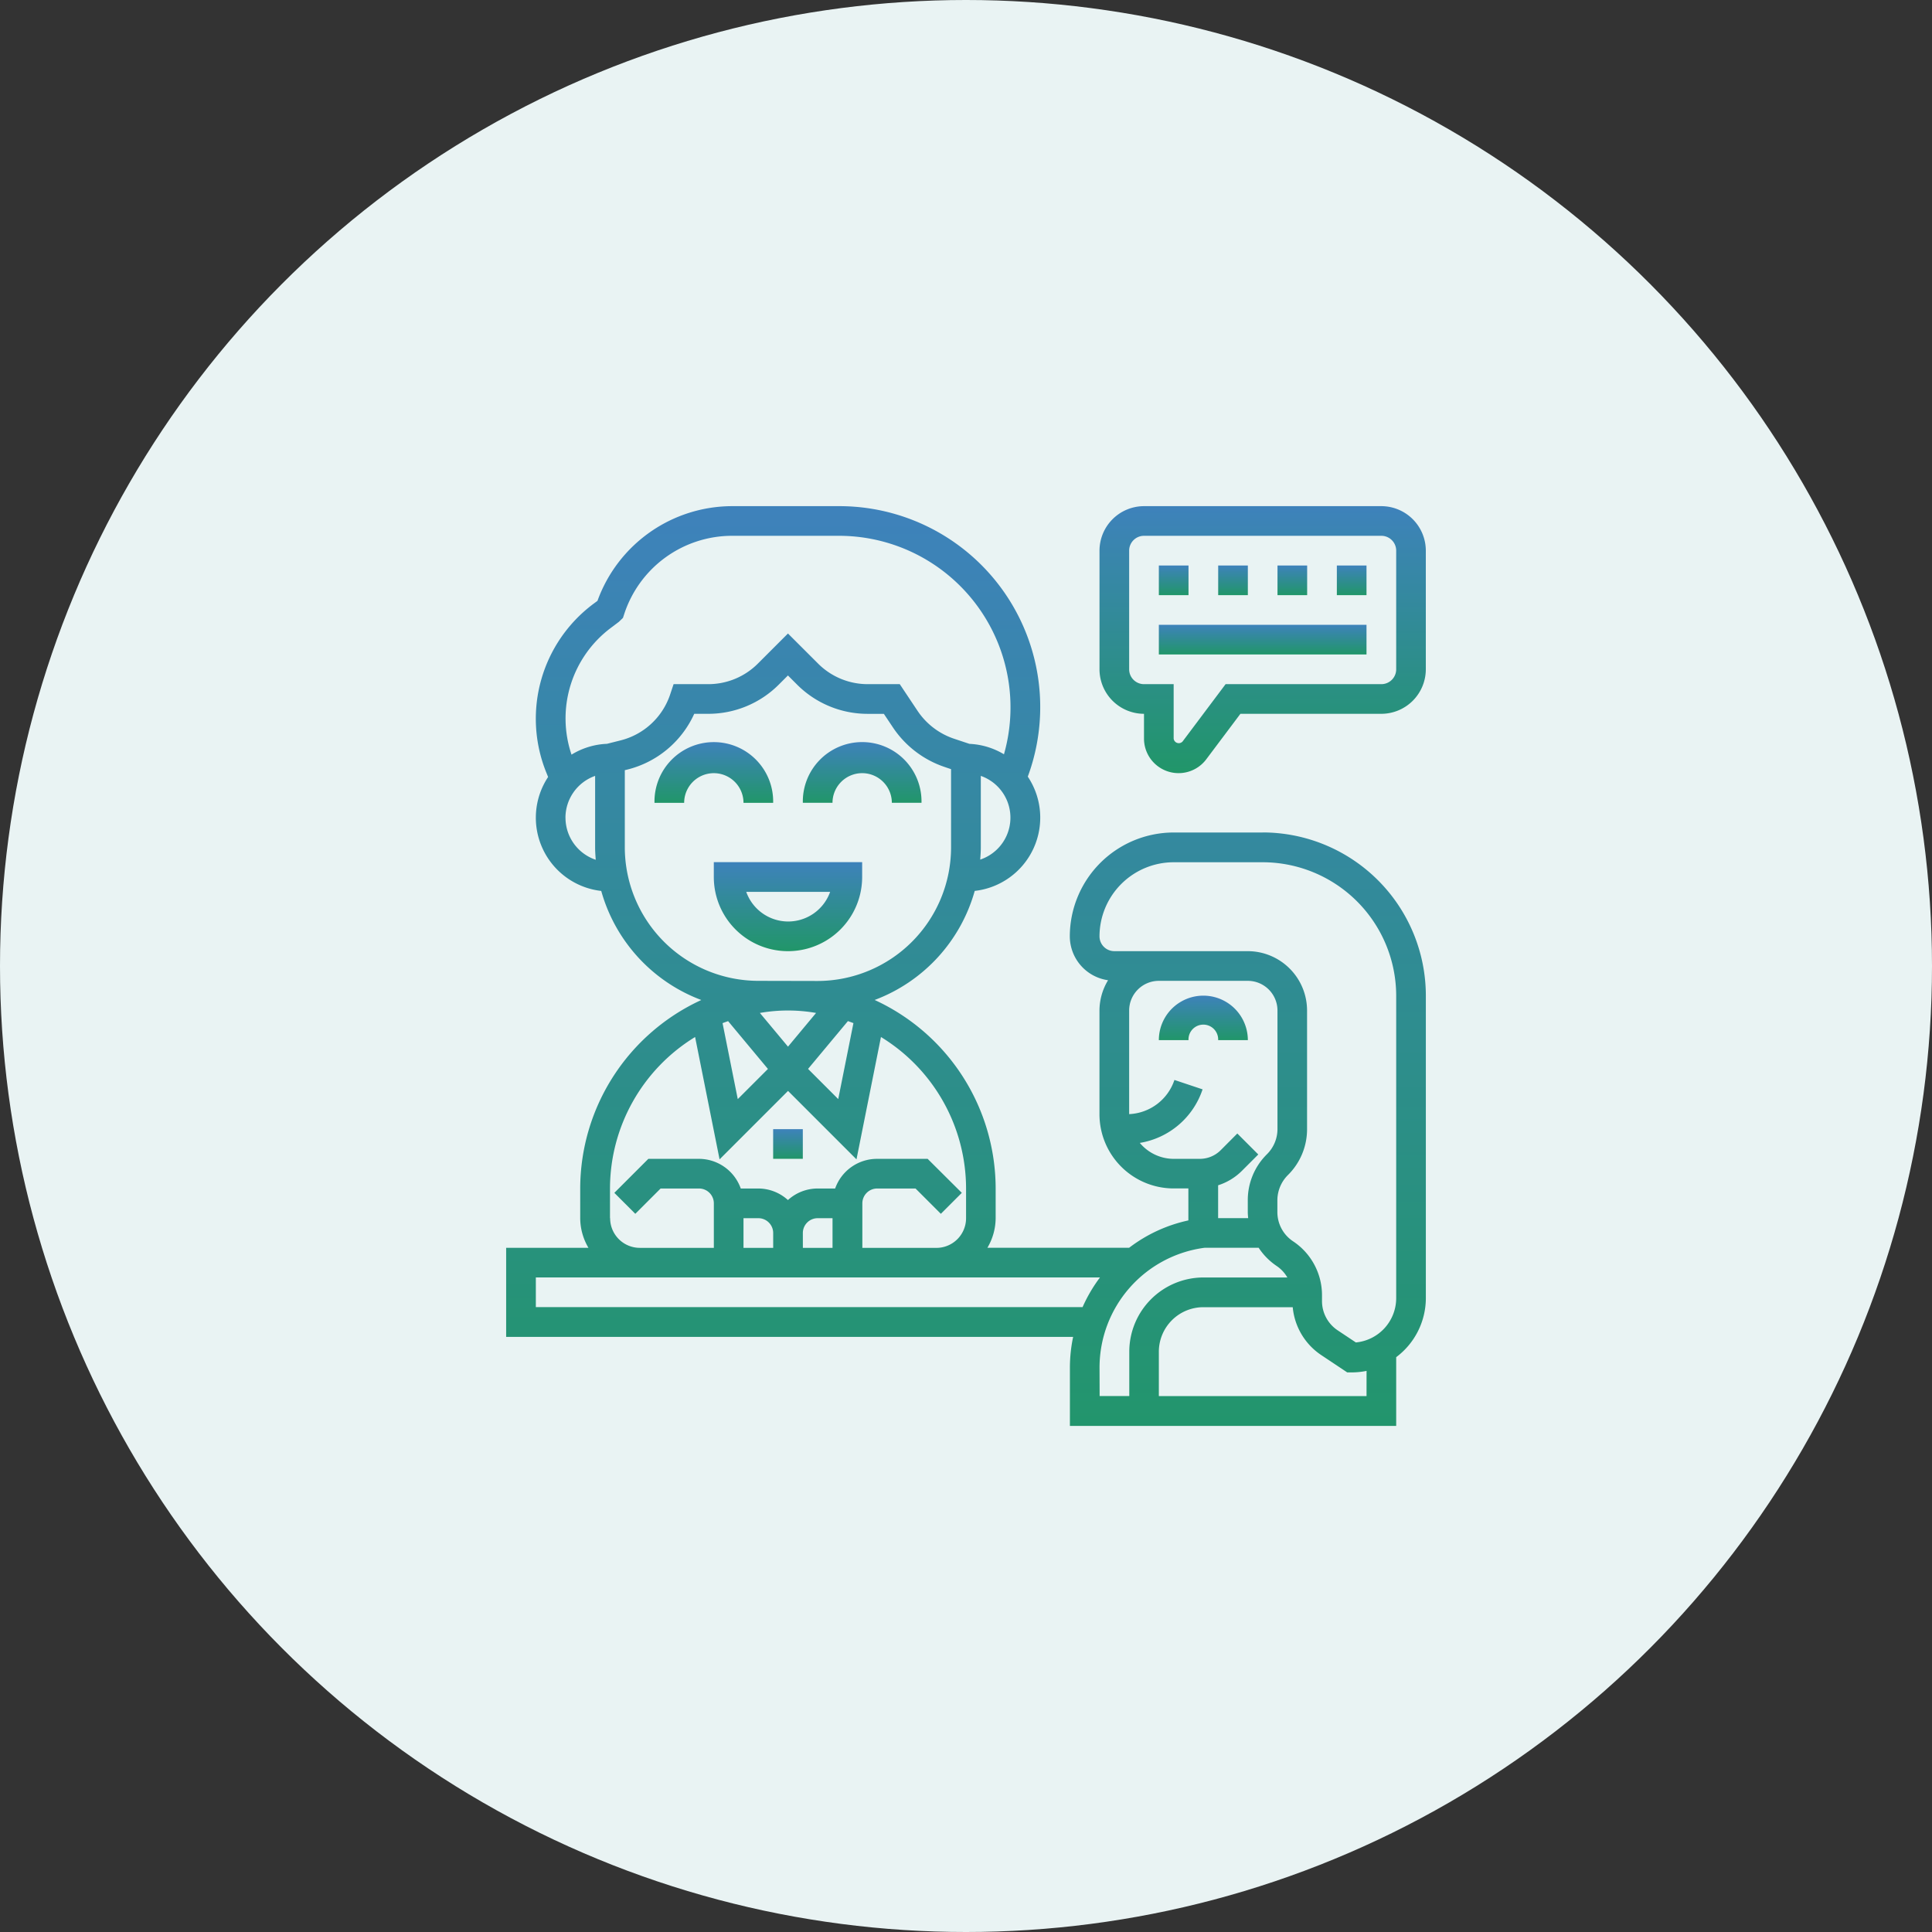 <svg xmlns="http://www.w3.org/2000/svg" xmlns:xlink="http://www.w3.org/1999/xlink" width="60" height="60" viewBox="0 0 60 60"><rect x="0" y="0" width="60" height="60" fill="#333333" stroke="none"/><defs><linearGradient id="a" x1="0.5" x2="0.5" y2="1" gradientUnits="objectBoundingBox"><stop offset="0" stop-color="#3e82bb"/><stop offset="1" stop-color="#219669"/></linearGradient></defs><g transform="translate(-375 -1473)"><g transform="translate(-172 19)"><circle cx="30" cy="30" r="30" transform="translate(547 1454)" fill="#e9f3f3"/><g transform="translate(561.719 1468.719)"><path d="M57,5h.921v.921H57Z" transform="translate(-30.202 -2.157)" fill="url(#a)"/><path d="M45,5h.921v.921H45Z" transform="translate(-23.73 -2.157)" fill="url(#a)"/><path d="M49,5h.921v.921H49Z" transform="translate(-25.887 -2.157)" fill="url(#a)"/><path d="M53,5h.921v.921H53Z" transform="translate(-28.045 -2.157)" fill="url(#a)"/><path d="M49.753,1H42.382A1.384,1.384,0,0,0,41,2.382V6.067a1.384,1.384,0,0,0,1.382,1.382v.768a1.074,1.074,0,0,0,1.934.644l1.06-1.412h4.376a1.384,1.384,0,0,0,1.382-1.382V2.382A1.384,1.384,0,0,0,49.753,1Zm.461,5.067a.461.461,0,0,1-.461.461H44.916L43.579,8.31a.16.16,0,0,1-.276-.092V6.528h-.921a.461.461,0,0,1-.461-.461V2.382a.461.461,0,0,1,.461-.461h7.371a.461.461,0,0,1,.461.461Z" transform="translate(-21.573 0)" fill="url(#a)"/><path d="M24.495,11.135H21.73a3.229,3.229,0,0,0-3.225,3.225,1.38,1.38,0,0,0,1.188,1.363,1.824,1.824,0,0,0-.267.941v3.225a2.306,2.306,0,0,0,2.3,2.3h.461v.993a4.639,4.639,0,0,0-1.839.849H15.946a1.824,1.824,0,0,0,.256-.921v-.921a6.452,6.452,0,0,0-3.758-5.853,5.081,5.081,0,0,0,3.108-3.387A2.29,2.29,0,0,0,17.2,9.4,6.239,6.239,0,0,0,11.329,1H8.023A4.454,4.454,0,0,0,3.836,3.941l-.135.1A4.451,4.451,0,0,0,2.24,9.255l.063.156A2.289,2.289,0,0,0,3.953,12.95a5.081,5.081,0,0,0,3.108,3.387A6.454,6.454,0,0,0,3.3,22.191v.921a1.824,1.824,0,0,0,.256.921H1V26.8H18.608a4.627,4.627,0,0,0-.1.95v1.814H28.641V27.429a2.294,2.294,0,0,0,.921-1.831V16.2a5.073,5.073,0,0,0-5.067-5.067Zm-3.815,9.64a2.476,2.476,0,0,0,1.948-1.663l-.874-.292a1.555,1.555,0,0,1-1.406,1.061V16.663a.922.922,0,0,1,.921-.921h2.764a.922.922,0,0,1,.921.921v3.685a1.1,1.1,0,0,1-.332.784,2,2,0,0,0-.59,1.423v.369c0,.063.006.125.012.187h-.933v-1.02a1.828,1.828,0,0,0,.731-.441l.516-.516-.651-.651L23.192,21a.917.917,0,0,1-.652.27H21.73a1.374,1.374,0,0,1-1.051-.495ZM9.753,17.786,8.88,16.739a5.061,5.061,0,0,1,1.745,0Zm-1.861-.794L9.13,18.478l-.937.937-.472-2.359c.057-.023.114-.042.171-.063Zm3.722,0c.057.021.115.04.171.063l-.472,2.359-.937-.937Zm4.108-5.015c.01-.127.019-.253.019-.382V9.377a1.374,1.374,0,0,1-.019,2.6Zm-12.88-1.3a1.38,1.38,0,0,1,.921-1.3V11.6c0,.129.01.255.019.382A1.38,1.38,0,0,1,2.843,10.674ZM4.13,8.381a2.275,2.275,0,0,0-1.1.336A3.512,3.512,0,0,1,4.255,4.778L4.5,4.593l.127-.122.045-.136A3.525,3.525,0,0,1,8.023,1.921h3.307A5.328,5.328,0,0,1,16.46,8.706a2.273,2.273,0,0,0-1.072-.324l-.48-.16a2.209,2.209,0,0,1-1.131-.864l-.553-.83h-.99a2.177,2.177,0,0,1-1.551-.643l-.931-.93-.931.931a2.176,2.176,0,0,1-1.55.642H6.2l-.105.315A2.183,2.183,0,0,1,4.543,8.277Zm4.7,7.361A4.151,4.151,0,0,1,4.685,11.6v-2.4l.081-.02A3.1,3.1,0,0,0,6.841,7.449h.431a3.092,3.092,0,0,0,2.2-.912l.279-.279.279.279a3.093,3.093,0,0,0,2.2.913h.5l.28.419A3.131,3.131,0,0,0,14.617,9.1l.2.068V11.6a4.151,4.151,0,0,1-4.146,4.146ZM4.225,23.113v-.921a5.523,5.523,0,0,1,2.643-4.706l.76,3.8,2.126-2.126,2.126,2.126.76-3.8a5.525,5.525,0,0,1,2.643,4.707v.921a.922.922,0,0,1-.921.921h-2.3V22.652a.461.461,0,0,1,.461-.461h1.191l.786.786.651-.651L14.09,21.27H12.517a1.38,1.38,0,0,0-1.3.921h-.545a1.373,1.373,0,0,0-.921.359,1.371,1.371,0,0,0-.921-.359H8.286a1.38,1.38,0,0,0-1.3-.921H5.416L4.36,22.326l.651.651.786-.786H6.989a.461.461,0,0,1,.461.461v1.382h-2.3a.922.922,0,0,1-.921-.921Zm4.146,0h.461a.461.461,0,0,1,.461.461v.461H8.371Zm1.843.461a.461.461,0,0,1,.461-.461h.461v.921h-.921Zm-8.292,2.3v-.921h17.52a4.688,4.688,0,0,0-.54.921Zm17.506,1.872a3.753,3.753,0,0,1,3.261-3.714H24.37a2.015,2.015,0,0,0,.56.566,1.083,1.083,0,0,1,.331.356H22.652a2.306,2.306,0,0,0-2.3,2.3v1.382h-.921Zm8.292.892H21.27V27.259a1.384,1.384,0,0,1,1.382-1.382h2.776a2.008,2.008,0,0,0,.885,1.487l.807.538h.14a2.3,2.3,0,0,0,.461-.047Zm.921-3.042a1.383,1.383,0,0,1-1.252,1.376l-.566-.377a1.09,1.09,0,0,1-.486-.908v-.182a2.009,2.009,0,0,0-.9-1.675,1.089,1.089,0,0,1-.486-.908v-.369a1.111,1.111,0,0,1,.332-.784,2,2,0,0,0,.59-1.423V16.663a1.845,1.845,0,0,0-1.843-1.843H19.888a.461.461,0,0,1-.461-.461,2.306,2.306,0,0,1,2.3-2.3h2.764A4.151,4.151,0,0,1,28.641,16.2Z" transform="translate(0 0)" fill="url(#a)"/><path d="M46.843,35.382h.921a1.382,1.382,0,1,0-2.764,0h.921a.461.461,0,1,1,.921,0Z" transform="translate(-23.73 -17.798)" fill="url(#a)"/><path d="M19,43h.921v.921H19Z" transform="translate(-9.708 -22.652)" fill="url(#a)"/><path d="M19.607,25.461V25H15v.461a2.3,2.3,0,1,0,4.607,0Zm-2.3,1.382a1.385,1.385,0,0,1-1.3-.921h2.606A1.384,1.384,0,0,1,17.3,26.843Z" transform="translate(-7.551 -12.944)" fill="url(#a)"/><path d="M13.764,18.843h.921a1.843,1.843,0,1,0-3.685,0h.921a.921.921,0,1,1,1.843,0Z" transform="translate(-5.393 -8.629)" fill="url(#a)"/><path d="M22.843,17.921a.922.922,0,0,1,.921.921h.921a1.843,1.843,0,1,0-3.685,0h.921A.922.922,0,0,1,22.843,17.921Z" transform="translate(-10.786 -8.629)" fill="url(#a)"/><path d="M45,9h6.449v.921H45Z" transform="translate(-23.73 -4.315)" fill="url(#a)"/></g></g></g></svg>